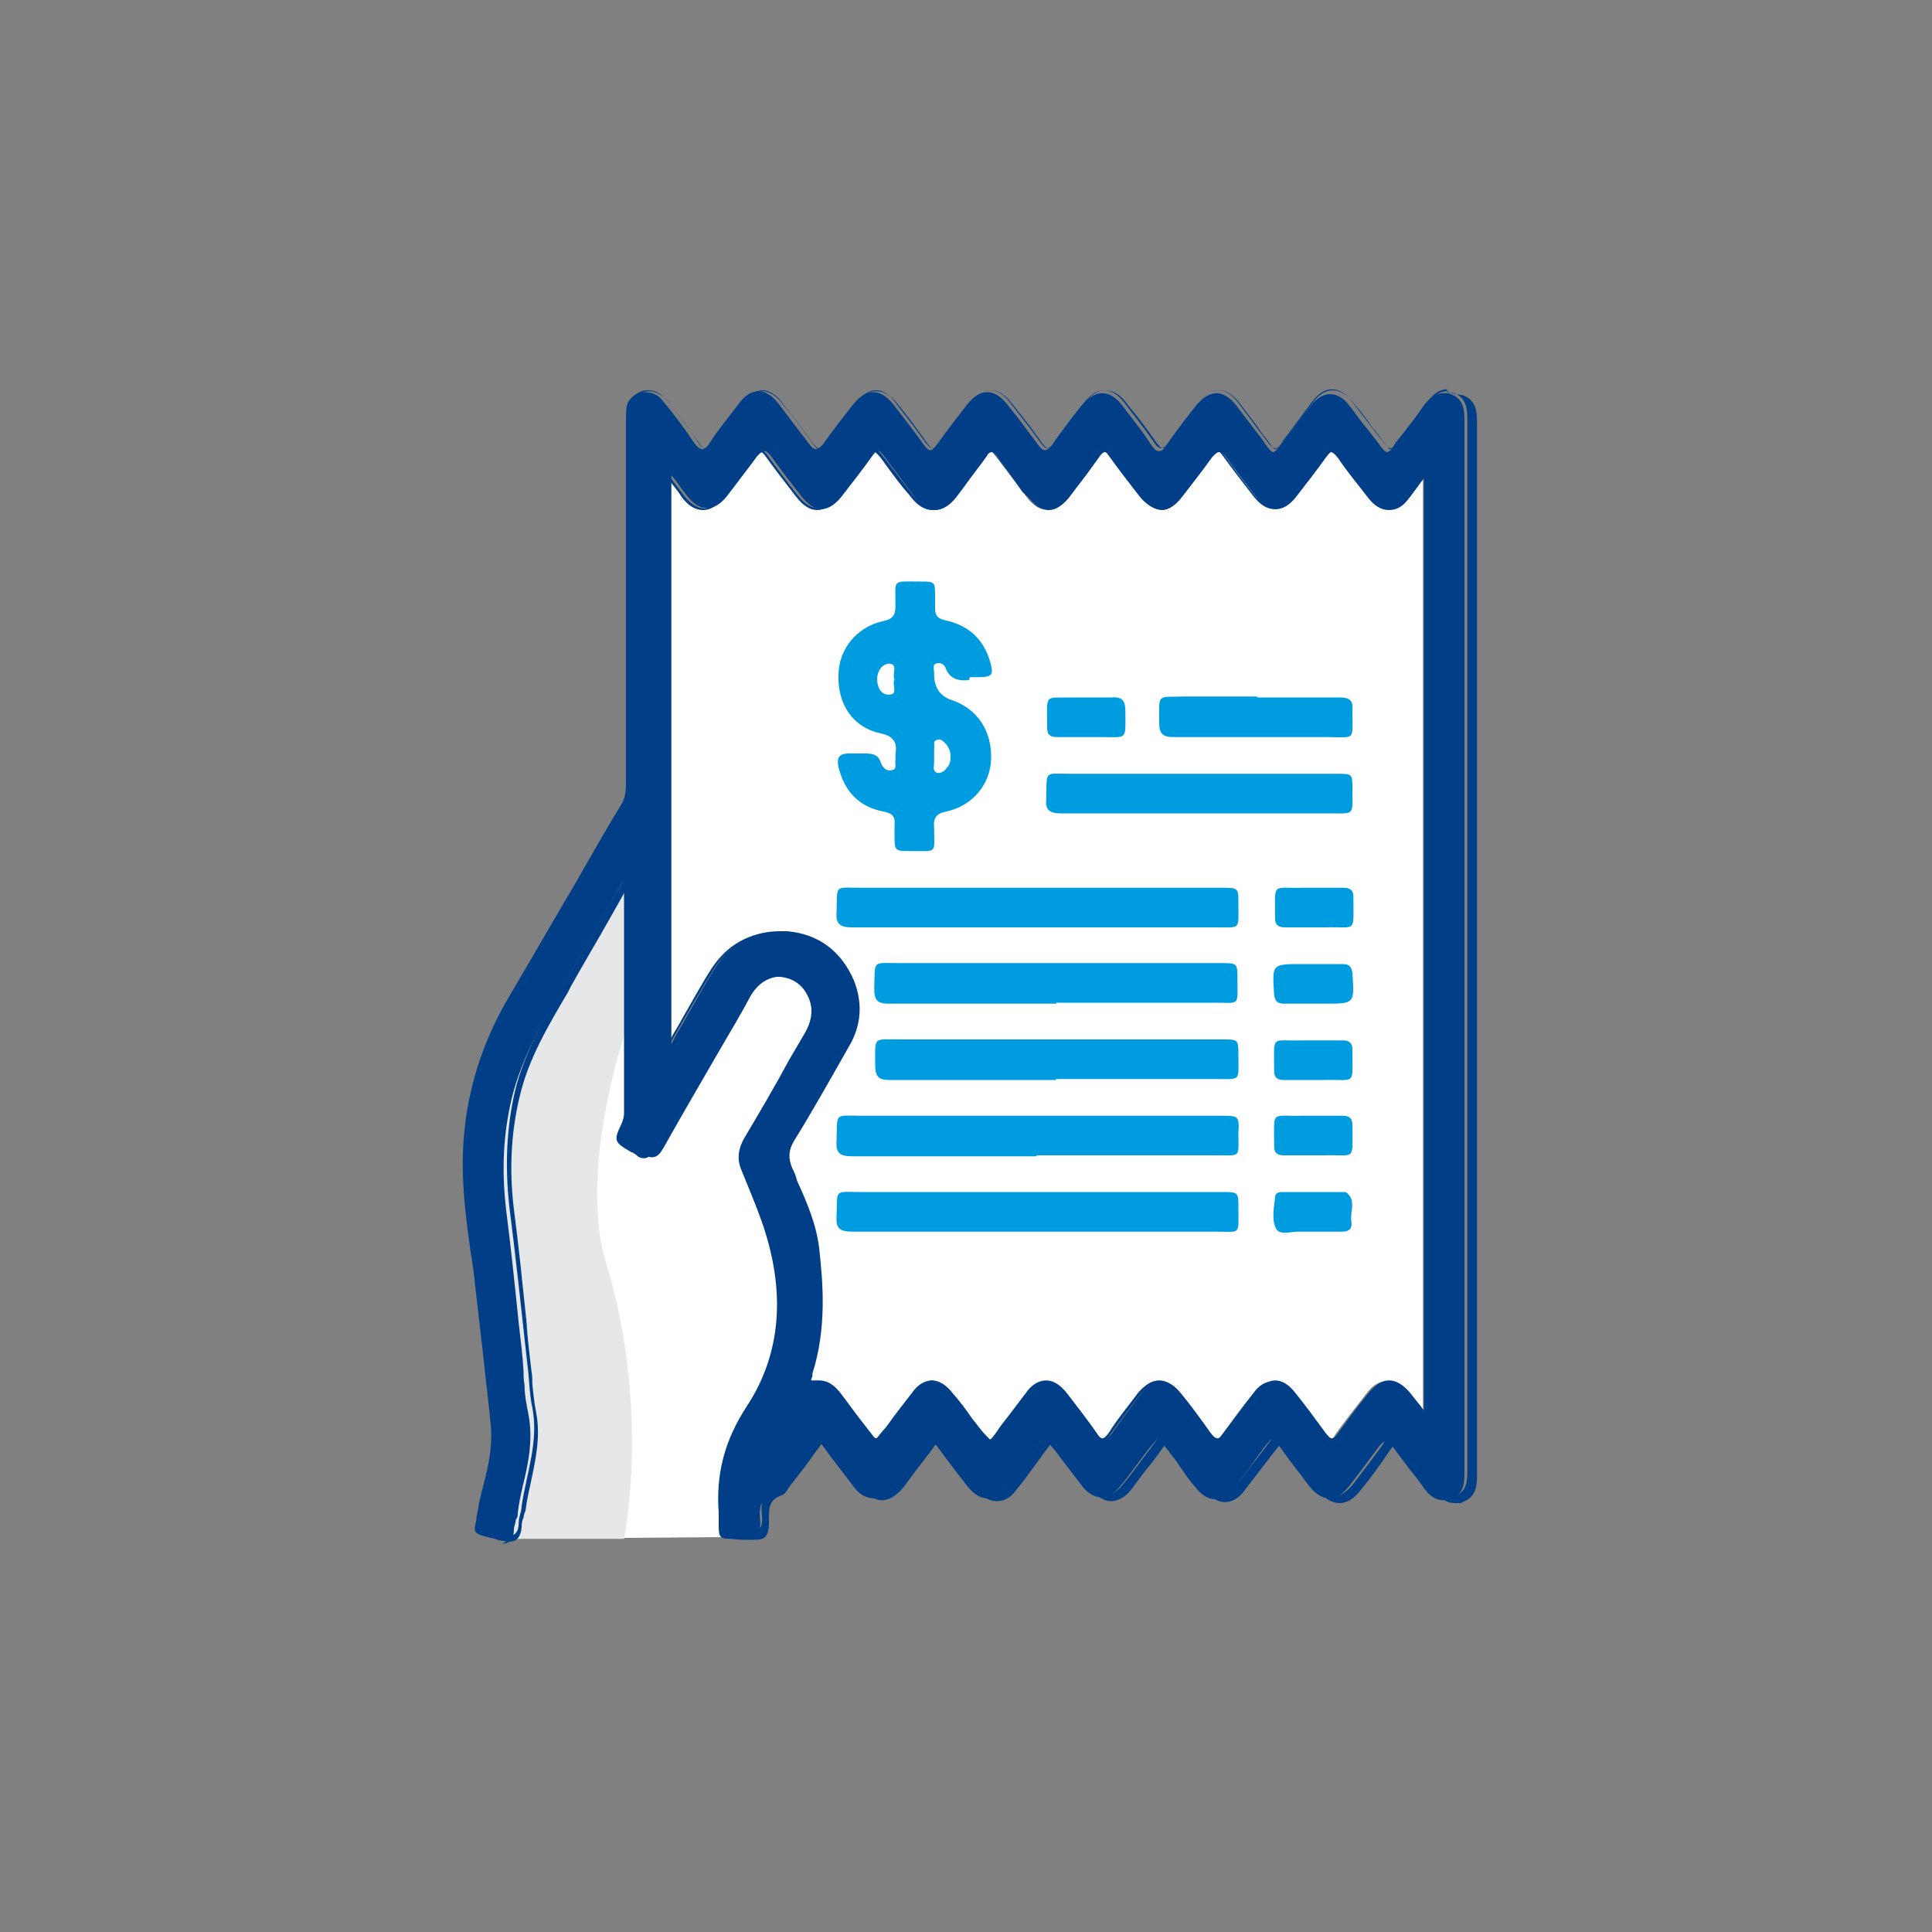<?xml version="1.0" encoding="UTF-8"?>
<svg id="Capa_1" data-name="Capa 1" xmlns="http://www.w3.org/2000/svg" version="1.1" viewBox="0 0 200 200">
  <rect x="0" y="0" width="200" height="200" fill="#808080" stroke="none"/>
  <defs>
    <style>
      .cls-1 {
        fill: #009ce0;
      }

      .cls-1, .cls-2, .cls-3, .cls-4 {
        stroke-width: 0px;
      }

      .cls-2 {
        fill: #e6e7e8;
      }

      .cls-3 {
        fill: #fff;
      }

      .cls-4 {
        fill: #003f87;
      }
    </style>
  </defs>
  <path class="cls-3" d="M147.7,49c-.7,1-1.3,1.7-1.8,2.4-1.3,1.6-2.8,1.6-4.1,0-1.1-1.4-2.1-2.7-3.1-4.1-.6-.8-1-.9-1.5,0-1,1.4-2,2.8-3.1,4.1-1.3,1.7-2.8,1.7-4.1,0-1.1-1.4-2.1-2.7-3.1-4.1-.5-.7-.9-.8-1.5,0-1,1.4-2,2.8-3.1,4.1-1.4,1.8-2.8,1.8-4.2,0-1-1.4-2.1-2.7-3.1-4.1-.5-.7-.9-.7-1.4,0-1,1.3-2,2.6-3,3.9-1.6,2.1-3,2.1-4.5,0-1-1.3-2-2.7-3-4-.5-.6-.8-.7-1.3,0-1,1.3-2,2.6-3,3.9-1.6,2.1-3,2.2-4.6,0-1-1.3-2-2.6-3-3.9-.5-.7-.9-.7-1.4,0-1,1.4-2.1,2.8-3.1,4.1-1.4,1.8-2.8,1.8-4.2,0-1.1-1.4-2.1-2.7-3.1-4.1-.5-.8-.9-.7-1.5,0-1,1.4-2,2.8-3.1,4.1-1.3,1.7-2.8,1.7-4.1,0-.5-.7-1.1-1.4-1.7-2.3v59.4c.2-.4.4-.6.5-.8,1.4-2.4,2.8-4.9,4.3-7.3,1.7-2.6,4.2-3.9,7.3-3.6,3.3.3,5.6,2,6.8,5.1.9,2.3.8,4.6-.5,6.8-1.9,3.3-3.7,6.6-5.7,9.8-.6,1-.7,1.8-.2,2.9,1.1,2.7,2.5,5.3,2.8,8.3.5,4.3.6,8.7-.7,12.9,0,.3-.6,1,.4.8,1.2-.2,1.9.4,2.6,1.3.9,1.3,1.9,2.5,2.8,3.7q1,1.3,2,0c1-1.3,2-2.6,3-3.9,1.2-1.6,2.7-1.6,4,0,1,1.3,2,2.7,3,4,.9,1.1.9,1.1,1.7,0,1-1.3,2-2.7,3-4,1.3-1.7,2.8-1.7,4.1,0,1,1.3,2.1,2.7,3,4,.6.9,1,1,1.7,0,1-1.4,2-2.7,3-4,1.3-1.7,2.8-1.7,4.1,0,1,1.3,2.1,2.7,3,4,.6.8,1,.9,1.6,0,1-1.4,2-2.8,3.1-4.1,1.3-1.7,2.8-1.6,4,0,1.1,1.4,2.1,2.7,3.1,4.1.6.8,1,.9,1.5,0,1-1.4,2.1-2.8,3.2-4.2,1.2-1.6,2.7-1.6,4,0,.6.7,1.1,1.5,1.8,2.4V49Z"/>
  <path class="cls-3" d="M51.8,159.3l25.7-.2s-.4-9.6,3-13.2c3.4-3.6.8-19.5,0-22.2-.8-2.7-1.4-6.2.5-8.9,1.9-2.7,6.3-8.1,2.7-12.3-3.6-4.2-7.6-4.5-15.2,10.7l-2.4-27s-16.5,24.3-16.2,32.2c.3,7.8,4.1,28.1,3.2,33.5-.8,5.4-1.4,7.4-1.4,7.4Z"/>
  <path class="cls-2" d="M51.8,159.3h12.8c1.5-8.6,1-19.3-1.9-28.7-3.2-10.8,3.2-27.3,3.2-27.3l.7-11.7-.5-5.3s-16.5,24.3-16.2,32.2c.3,7.8,4.1,28.1,3.2,33.5-.8,5.4-1.4,7.4-1.4,7.4Z"/>
  <g id="JJGFW4">
    <g>
      <g>
        <path class="cls-4" d="M52.5,159.5c-.2,0-.5,0-.8-.1-.4-.1-.8-.2-1.1-.3-1.6-.4-1.6-.4-1.3-1.7,0-.3.1-.7.2-1.2.1-.9.4-1.8.6-2.7.5-1.9.9-3.9.7-6-.2-2.2-.5-4.4-.7-6.5-.3-2.6-.6-5.2-.9-7.8-.1-1.2-.3-2.5-.5-3.7-.4-2.9-.8-6-.8-9,0-6.1,1.6-12,4.9-17.5,2.3-3.9,4.6-7.9,6.9-11.8,1.5-2.6,3-5.3,4.6-7.9.4-.6.5-1.3.5-2.3,0-12.5,0-25,0-37.5v-.3c0-.6,0-1.2.3-1.7.4-.6,1-.9,1.7-.9s1.4.3,1.8.9c1.2,1.4,2.3,2.9,3.3,4.4.3.4.6.6.8.6s.5-.2.8-.7c.9-1.4,2-2.7,2.9-3.9h0c.7-1,1.4-1.4,2.1-1.4s1.4.4,2.1,1.3c1.2,1.6,2.2,2.9,3.2,4.2.3.4.5.5.7.5s.4-.2.7-.5c.9-1.3,1.9-2.6,3.1-4.1.7-.9,1.4-1.3,2.1-1.3s1.4.4,2.1,1.3c1.1,1.4,2.1,2.7,3.1,4.1.3.4.5.6.7.6s.4-.2.7-.6c1-1.4,2.1-2.8,3.1-4.1.7-.9,1.4-1.3,2.1-1.3s1.4.4,2.1,1.3c1.3,1.6,2.3,3,3.2,4.2.3.4.5.5.7.5s.4-.2.7-.5c1-1.5,2.1-2.8,3.1-4.1.7-.9,1.4-1.3,2.1-1.3s1.4.4,2.1,1.3l.3.4c.9,1.2,1.9,2.4,2.7,3.7.3.4.5.6.8.6s.5-.2.8-.7c.9-1.3,1.9-2.6,3-4,.7-.8,1.4-1.3,2.1-1.3s1.4.4,2.1,1.3c.6.8,1.3,1.7,1.9,2.5.4.5.8,1,1.1,1.5.4.5.6.8.8.8s.4-.3.8-.8c.4-.5.7-1,1.1-1.4.6-.9,1.3-1.7,2-2.6.6-.8,1.3-1.2,2-1.2s1.4.4,2,1.2c.7.9,1.3,1.8,2,2.6l1,1.3c.4.6.7.9.9.9s.5-.3.9-1l.8-1c.7-.9,1.4-1.8,2-2.7.7-1,1.4-1.4,2.1-1.4s.5,0,.8.1c1.3.5,1.4,1.6,1.4,2.7,0,24.1,0,48.3,0,72.4v19.2c0,5.8,0,11.6,0,17.4,0,1.1-.1,2.2-1.4,2.7-.3,0-.5.1-.8.1-1,0-1.7-.8-2.1-1.4-.4-.6-.8-1.1-1.3-1.7-.6-.8-1.2-1.6-1.8-2.4-.3-.4-.5-.6-.7-.6s-.5.2-.8.6c-1,1.4-2.1,2.8-3,4-.7.9-1.4,1.3-2.1,1.3s-1.4-.4-2.1-1.3c-.6-.8-1.2-1.6-1.9-2.5-.4-.5-.7-1-1.1-1.5-.4-.5-.6-.8-.8-.8s-.4.3-.9.9c-.3.5-.7.9-1,1.4-.6.9-1.3,1.7-1.9,2.6-.7.8-1.4,1.3-2.1,1.3s-1.4-.4-2.1-1.3c-.7-.8-1.3-1.7-1.9-2.6l-1-1.3c-.5-.6-.7-1-.9-1s-.5.4-1,1l-.9,1.2c-.7.9-1.3,1.8-2,2.6-.6.8-1.3,1.2-2,1.2s-1.4-.4-2-1.2c-.7-.9-1.3-1.7-2-2.6-.4-.5-.7-1-1.1-1.4-.4-.5-.6-.8-.8-.8s-.4.3-.8.8c-.4.5-.7,1-1.1,1.5-.6.9-1.3,1.7-1.9,2.5-.7.8-1.4,1.3-2.1,1.3s-1.4-.4-2.1-1.3c-1-1.3-2.1-2.7-3.1-4.1-.3-.4-.5-.6-.7-.6s-.4.2-.7.6c-1,1.4-2,2.7-3.1,4.1-.7.9-1.4,1.3-2.1,1.3s-1.5-.4-2.1-1.3c-1-1.3-2.1-2.7-3.1-4.1-.3-.4-.5-.5-.7-.5s-.4.2-.7.5c-.7,1-1.5,2.1-2.3,3.1l-.7.9c0,0-.1.2-.2.3-.2.3-.4.6-.6.7-1.5.5-1.4,1.7-1.3,2.9h0c0,.7,0,1.1-.3,1.3-.2.2-.6.4-1.2.4h-.1c-.4,0-.7,0-1,0-1.6,0-1.7,0-1.7-1.5,0-.3,0-.7,0-1.2-.3-4,.6-7.5,2.9-11,3.6-5.5,4.1-12,1.5-19.3-.6-1.7-1.3-3.3-2.1-5.3-.4-1-.3-2,.3-3.1,1.6-2.7,3.2-5.4,4.7-8.2l1.7-2.9c.8-1.5.8-2.8,0-4.1-.7-1.1-1.8-1.6-3.1-1.6s-.3,0-.5,0c-1.2.1-2.2.8-2.9,2.1-1.1,1.9-2.2,3.8-3.3,5.6-1.9,3.3-3.9,6.7-5.8,10.1-.4.7-.7,1-1.1,1s-.6-.1-.9-.4c0,0-.2-.1-.3-.2h-.1c-1.9-1.1-1.9-1.2-1-3.1.1-.3.2-.6.2-.9,0-6.8,0-13.5,0-20.3v-3.6s-.2,0-.2,0l-1.8,3.2c-1.4,2.5-2.9,5-4.3,7.5l-.3.6c-2,3.4-4,6.9-5,10.9-.9,3.7-1.1,7.5-.6,11.7.5,3.9.9,7.8,1.3,11.7.2,1.7.4,3.3.5,5,0,.5,0,.9.1,1.4,0,1,.2,2,.4,3,.5,2.6,0,5.1-.6,7.5-.2.9-.4,1.8-.5,2.7,0,.2,0,.5-.2.7,0,.3-.2.7-.2,1,0,1-.4,1.5-1.2,1.5ZM96.6,143.1c.7,0,1.4.4,2,1.2.7.9,1.3,1.7,2,2.6.4.5.7.9,1.1,1.4.4.5.6.8.8.8s.4-.3.8-.8c.4-.5.7-1,1.1-1.5.6-.9,1.3-1.7,1.9-2.5.7-.8,1.4-1.3,2.1-1.3s1.4.4,2.1,1.3c1,1.3,2.1,2.7,3,4,.3.5.6.7.8.7s.5-.2.8-.6c.9-1.3,1.8-2.5,2.7-3.7l.3-.4c.7-.9,1.4-1.3,2.1-1.3s1.4.4,2.1,1.3c1,1.2,2,2.6,3,4,.3.4.5.6.8.6s.4-.2.7-.6c1-1.4,2-2.7,3.1-4.1.7-.8,1.4-1.3,2.1-1.3s1.4.4,2.1,1.3c.9,1.1,2,2.6,3.1,4.1.3.4.5.6.7.6s.4-.2.7-.6c.9-1.3,1.9-2.6,3.2-4.2.6-.8,1.3-1.2,2-1.2s1.4.4,2.1,1.2c.4.5.8,1,1.2,1.5l.5.7V49.2l-.5.7c-.4.6-.8,1-1.1,1.5-.7.8-1.4,1.3-2.1,1.3s-1.4-.4-2.1-1.3c-1-1.3-2.1-2.7-3.1-4.1-.3-.4-.5-.6-.7-.6s-.4.2-.7.6c-1,1.4-2.1,2.8-3.1,4.1-.7.9-1.4,1.3-2.1,1.3s-1.5-.4-2.1-1.3c-.9-1.2-2.1-2.7-3.1-4.1-.3-.4-.5-.5-.7-.5s-.4.2-.7.5c-1,1.4-2.1,2.8-3.1,4.1-.7.9-1.4,1.4-2.1,1.4s-1.5-.5-2.2-1.4c-1.2-1.5-2.1-2.8-3.1-4.1-.2-.3-.4-.5-.6-.5s-.4.2-.6.5c-.8,1.1-1.5,2.1-2.3,3.1l-.6.8c-.8,1.1-1.6,1.6-2.3,1.6s-1.5-.5-2.3-1.5h-.1c-1-1.4-2-2.7-2.9-4-.2-.3-.4-.5-.6-.5s-.4.1-.6.5c-.8,1.1-1.6,2.1-2.3,3.1l-.6.8c-.8,1.1-1.6,1.6-2.4,1.6s-1.5-.5-2.3-1.6l-.6-.8c-.8-1.1-1.6-2.1-2.4-3.2-.2-.3-.4-.5-.6-.5s-.4.2-.6.5c-1,1.4-2.1,2.8-3.1,4.1-.7.9-1.4,1.4-2.2,1.4-.7,0-1.4-.5-2.1-1.4-1-1.3-2.1-2.7-3.1-4.1-.3-.4-.5-.5-.7-.5s-.4.2-.7.5c-1.1,1.5-2.2,2.9-3.1,4.1-.7.9-1.4,1.3-2.1,1.3s-1.4-.4-2.1-1.3c-.4-.5-.7-.9-1.1-1.5l-.5-.6v58.9l.3-.6c.4-.8.9-1.5,1.3-2.3,1-1.7,1.9-3.4,3-5.1,1.5-2.4,3.8-3.7,6.6-3.7s.5,0,.8,0c3.3.3,5.6,2.1,6.9,5.1.9,2.3.8,4.6-.5,6.8-2.1,3.7-3.9,6.9-5.7,9.8-.6,1-.6,1.8-.2,2.8.2.4.4.8.5,1.3,1,2.2,2,4.5,2.3,7,.4,3.6.8,8.3-.7,13,0,0,0,.1,0,.2,0,.2-.2.4-.1.5,0,0,.2,0,.2,0s.2,0,.2,0c.2,0,.3,0,.4,0,.8,0,1.5.4,2.2,1.3.7.9,1.4,1.9,2.1,2.8l.7.9c.5.6.7,1,.9,1s.5-.3.9-.9l1-1.3c.7-.9,1.3-1.8,2-2.6.6-.8,1.3-1.2,2-1.2Z"/>
        <path class="cls-4" d="M149.8,40.6c.2,0,.5,0,.7.1,1.2.4,1.4,1.5,1.4,2.6,0,28.7,0,57.3,0,86,0,7.7,0,15.4,0,23,0,1.1-.1,2.2-1.4,2.6-.3,0-.5.1-.7.1-.9,0-1.5-.6-2.1-1.4-1-1.4-2.1-2.7-3-4.1-.3-.4-.6-.6-.8-.6-.3,0-.5.2-.8.7-1,1.4-2,2.7-3,4-.7.9-1.4,1.3-2.1,1.3s-1.4-.4-2.1-1.3c-1-1.3-2-2.6-3-3.9-.4-.6-.7-.9-.9-.9-.2,0-.5.3-.9.9-1,1.3-2,2.6-3,3.9-.6.8-1.3,1.2-2,1.2s-1.4-.4-2-1.2c-1-1.3-1.9-2.6-2.9-3.8-.5-.7-.7-1-1-1-.3,0-.5.3-1,1-1,1.3-1.9,2.6-2.9,3.8-.6.8-1.3,1.2-2,1.2s-1.4-.4-2-1.2c-1-1.3-2-2.7-3-4-.4-.6-.7-.9-.9-.9-.2,0-.4.3-.9.8-1,1.3-2,2.7-3,4-.6.8-1.3,1.2-2,1.2s-1.4-.4-2-1.3c-1.1-1.4-2.1-2.7-3.1-4.1-.3-.4-.5-.6-.8-.6-.2,0-.5.2-.8.6-1,1.4-2,2.8-3.1,4.1-.7.9-1.4,1.3-2.1,1.3s-1.4-.4-2.1-1.3c-1.1-1.4-2.1-2.7-3.1-4.1-.3-.4-.5-.6-.7-.6-.2,0-.5.2-.7.6-.9,1.3-2,2.6-3,3.9-.2.3-.5.8-.8.9-1.6.6-1.4,1.9-1.3,3.1,0,1.1-.4,1.4-1.3,1.4s0,0-.1,0c-3.1,0-2.4.3-2.7-2.6-.3-4,.6-7.5,2.9-11,4-6.1,3.9-12.7,1.5-19.4-.6-1.8-1.4-3.5-2.1-5.3-.5-1.1-.3-2,.3-3,2.2-3.7,4.3-7.4,6.4-11.1.8-1.4.9-2.8,0-4.2-.8-1.1-1.8-1.7-3.1-1.7-.2,0-.3,0-.5,0-1.4.1-2.3.9-3,2.1-3,5.2-6.1,10.4-9,15.7-.3.6-.7.9-1.1.9s-.5-.1-.9-.4c-.1-.1-.3-.2-.4-.2-1.8-1-1.8-1-1-2.9.1-.3.2-.6.2-.9,0-8,0-15.9,0-23.9,0,0-.2,0-.2,0-2.1,3.6-4.1,7.2-6.2,10.8-2.1,3.7-4.3,7.3-5.3,11.5-.9,3.9-1,7.8-.6,11.7.7,5.5,1.3,11.1,1.9,16.6.2,1.5.2,3,.5,4.4.7,3.5-.6,6.8-1.1,10.2,0,.6-.3,1.1-.3,1.7,0,1-.4,1.4-1.1,1.4s-.5,0-.7-.1c-3.1-.8-2.6-.2-2.1-3.1.5-2.9,1.6-5.7,1.3-8.7-.5-4.8-1.1-9.5-1.6-14.3-.4-4.2-1.2-8.5-1.2-12.7,0-6.2,1.7-12.1,4.9-17.4,3.9-6.5,7.6-13.1,11.4-19.7.4-.8.5-1.5.5-2.3,0-12.5,0-25,0-37.5,0-.7,0-1.3.3-1.9.4-.6,1-.9,1.7-.9s1.3.3,1.8.9c1.2,1.4,2.3,2.9,3.3,4.4.3.5.6.7.8.7s.5-.2.9-.7c1-1.4,2-2.7,3-4,.7-.8,1.3-1.3,2-1.3s1.4.4,2,1.2c1.1,1.4,2.2,2.8,3.2,4.2.3.4.5.6.7.6s.5-.2.7-.6c1-1.4,2-2.8,3.1-4.1.7-.9,1.4-1.3,2.1-1.3s1.4.4,2,1.3c1.1,1.4,2.1,2.7,3.1,4.1.3.4.5.6.8.6s.5-.2.8-.6c1-1.4,2-2.8,3.1-4.1.6-.8,1.3-1.3,2-1.3s1.4.4,2,1.2c1.1,1.4,2.2,2.8,3.2,4.2.3.4.5.6.7.6s.5-.2.7-.6c1-1.4,2-2.8,3.1-4.1.7-.9,1.4-1.3,2.1-1.3s1.4.4,2.1,1.3c1,1.3,2.1,2.7,3,4,.3.5.6.7.8.7s.5-.2.9-.7c1-1.4,2-2.7,3-4,.6-.8,1.3-1.3,2-1.3s1.4.4,2,1.2c1,1.3,2,2.7,3,4,.4.5.6.8.9.8s.5-.3.9-.9c1-1.3,2-2.7,3-4,.6-.8,1.3-1.2,2-1.2s1.4.4,2,1.2c1,1.3,2,2.6,3,3.9.5.6.7,1,1,1s.5-.3,1-1c.9-1.2,1.9-2.5,2.8-3.7.6-.8,1.2-1.4,2.1-1.4M96.6,52.6c-.7,0-1.5-.5-2.3-1.6-1-1.3-2-2.6-3-3.9-.3-.4-.5-.5-.7-.5-.2,0-.4.2-.7.5-1,1.4-2.1,2.8-3.1,4.1-.7.9-1.4,1.4-2.1,1.4s-1.4-.4-2.1-1.3c-1.1-1.4-2.1-2.7-3.1-4.1-.3-.4-.5-.6-.7-.6-.2,0-.5.2-.7.6-1,1.4-2,2.8-3.1,4.1-.7.9-1.4,1.3-2.1,1.3s-1.4-.4-2.1-1.3c-.5-.7-1.1-1.4-1.7-2.3v59.4c.2-.4.4-.6.5-.8,1.4-2.4,2.8-4.9,4.3-7.3,1.5-2.4,3.8-3.7,6.5-3.7s.5,0,.8,0c3.3.3,5.6,2,6.8,5.1.9,2.3.8,4.6-.5,6.8-1.9,3.3-3.7,6.6-5.7,9.8-.6,1-.7,1.8-.2,2.9,1.1,2.7,2.4,5.3,2.8,8.3.5,4.3.6,8.7-.7,12.9,0,.3-.5.8.1.8s.2,0,.3,0c.2,0,.3,0,.4,0,.9,0,1.6.6,2.2,1.3.9,1.3,1.9,2.5,2.8,3.7.5.7.8,1,1,1s.5-.3,1-1c1-1.3,2-2.6,3-3.9.6-.8,1.3-1.2,2-1.2s1.4.4,2,1.2c1,1.3,2,2.7,3,4,.4.6.7.9.9.9s.4-.3.9-.8c1-1.3,2-2.7,3-4,.6-.8,1.3-1.2,2-1.2s1.4.4,2,1.2c1,1.3,2.1,2.7,3,4,.3.5.6.7.9.7s.5-.2.8-.7c1-1.4,2-2.7,3-4,.7-.9,1.4-1.3,2.1-1.3s1.4.4,2.1,1.3c1,1.3,2.1,2.7,3,4,.3.4.6.7.8.7s.5-.2.8-.6c1-1.4,2-2.8,3.1-4.1.6-.8,1.3-1.2,2-1.2s1.4.4,2,1.3c1.1,1.4,2.1,2.7,3.1,4.1.3.4.5.6.8.6s.5-.2.8-.6c1-1.4,2.1-2.8,3.2-4.2.6-.8,1.3-1.2,2-1.2s1.4.4,2,1.2c.6.7,1.1,1.5,1.8,2.4V49c-.7,1-1.3,1.7-1.8,2.4-.6.8-1.3,1.2-2,1.2s-1.4-.4-2-1.3c-1.1-1.4-2.1-2.7-3.1-4.1-.3-.4-.5-.6-.8-.6s-.5.2-.8.6c-1,1.4-2,2.8-3.1,4.1-.7.9-1.4,1.3-2,1.3s-1.4-.4-2.1-1.3c-1.1-1.4-2.1-2.7-3.1-4.1-.3-.4-.5-.6-.7-.6-.2,0-.5.2-.7.6-1,1.4-2,2.8-3.1,4.1-.7.9-1.4,1.3-2.1,1.3s-1.4-.5-2.1-1.4c-1-1.4-2.1-2.7-3.1-4.1-.3-.4-.5-.5-.7-.5-.2,0-.4.2-.7.5-1,1.3-2,2.6-3,3.9-.8,1-1.5,1.6-2.3,1.6s-1.5-.5-2.2-1.5c-1-1.3-2-2.7-3-4-.2-.3-.4-.5-.7-.5-.2,0-.4.2-.7.5-1,1.3-2,2.6-3,3.9-.8,1.1-1.6,1.6-2.3,1.6M149.8,40.5c-1,0-1.7.8-2.2,1.4-.7.9-1.4,1.8-2,2.7-.3.3-.5.7-.8,1-.4.6-.7.9-.9.9s-.4-.4-.8-.9c-.3-.4-.6-.9-1-1.3-.6-.9-1.3-1.8-2-2.6-.6-.8-1.4-1.3-2.1-1.3s-1.5.4-2.1,1.3c-.7.9-1.3,1.7-2,2.6-.4.5-.7,1-1.1,1.4-.3.4-.6.8-.8.8s-.4-.4-.7-.8c-.4-.5-.8-1-1.1-1.5-.6-.8-1.3-1.7-1.9-2.5-.7-.9-1.4-1.3-2.1-1.3s-1.5.4-2.1,1.3c-1.2,1.5-2.1,2.7-3,4.1-.3.4-.5.6-.7.6s-.4-.2-.7-.6c-.9-1.3-1.8-2.5-2.8-3.7l-.3-.4c-.7-.9-1.4-1.3-2.2-1.3s-1.5.5-2.2,1.4c-1,1.3-2.1,2.7-3.1,4.1-.3.4-.5.5-.6.5s-.4-.2-.6-.5c-.9-1.3-1.9-2.6-3.2-4.2-.7-.9-1.4-1.3-2.1-1.3s-1.5.4-2.2,1.3c-1,1.3-2.1,2.7-3.1,4.1-.3.4-.5.6-.7.6s-.4-.2-.6-.5c-1-1.4-2-2.8-3.1-4.1-.7-.9-1.4-1.3-2.2-1.3s-1.5.5-2.2,1.4c-1,1.2-2.1,2.7-3.1,4.1-.2.3-.4.5-.6.5s-.4-.2-.6-.5c-.9-1.3-1.9-2.6-3.2-4.2-.7-.9-1.4-1.3-2.1-1.3s-1.5.4-2.2,1.3h0c-1,1.4-2,2.7-2.9,4.1-.3.4-.5.6-.7.6s-.4-.2-.7-.6c-1.1-1.5-2.2-3-3.3-4.4-.5-.6-1.2-1-1.9-1s-1.4.4-1.8,1c-.4.6-.4,1.2-.4,1.7v.3c0,12.5,0,25,0,37.5,0,1-.2,1.6-.5,2.3-1.5,2.6-3,5.3-4.6,7.9-2.2,3.9-4.6,7.9-6.9,11.8-3.3,5.5-4.9,11.4-4.9,17.5,0,3,.4,6.1.8,9,.2,1.2.3,2.5.4,3.7.3,2.6.6,5.2.9,7.7.2,2.2.5,4.4.7,6.6.2,2-.2,4-.7,6-.2.9-.4,1.8-.6,2.7,0,.5-.2.9-.2,1.2-.3,1.4-.2,1.4,1.4,1.8.3,0,.6.2,1.1.3.3,0,.6.1.8.1.8,0,1.2-.5,1.3-1.5,0-.3,0-.6.2-1,0-.2.1-.5.2-.7.1-.9.3-1.8.5-2.7.5-2.4,1.1-4.9.6-7.5-.2-1-.3-2-.4-3,0-.5,0-.9-.1-1.4-.2-1.7-.4-3.3-.5-5-.4-3.8-.8-7.8-1.3-11.6-.5-4.1-.3-8,.6-11.7.9-3.9,3-7.4,5-10.8l.3-.6c1.4-2.5,2.9-5,4.3-7.5l1.8-3.2h0s0,3.5,0,3.5c0,6.8,0,13.6,0,20.3,0,.3,0,.6-.2.9-.9,1.9-.8,2,1.1,3.1,0,0,0,0,.1,0,0,0,.2,0,.3.2.4.3.7.4,1,.4.6,0,.9-.5,1.2-1,1.9-3.4,3.9-6.8,5.8-10.1,1.1-1.9,2.2-3.7,3.2-5.6.7-1.2,1.7-1.9,2.9-2,.2,0,.3,0,.5,0,1.3,0,2.3.5,3,1.6.8,1.2.8,2.6,0,4-.6,1-1.1,2-1.7,3-1.5,2.7-3.1,5.4-4.7,8.1-.6,1.1-.7,2.1-.3,3.2.8,1.9,1.5,3.6,2.1,5.3,2.6,7.2,2.1,13.7-1.5,19.2-2.3,3.5-3.2,7-2.9,11.1,0,.5,0,.9,0,1.2,0,1.5.1,1.5,1.8,1.6.3,0,.6,0,1,0,0,0,.1,0,.2,0,.6,0,1-.1,1.2-.4.2-.3.3-.7.3-1.2h0c0-1.3-.2-2.5,1.3-3,.3-.1.5-.4.7-.7,0,0,.1-.2.2-.3l.7-.9c.8-1,1.5-2,2.3-3.1.2-.3.4-.5.6-.5.2,0,.4.2.6.5,1,1.4,2.1,2.8,3.1,4.1.7.9,1.4,1.4,2.2,1.4s1.5-.5,2.2-1.3c1.1-1.5,2.1-2.8,3.1-4.1.2-.4.5-.5.6-.5.2,0,.4.2.7.6,1,1.5,2.2,2.9,3.1,4.1.7.9,1.4,1.3,2.2,1.3s1.5-.4,2.1-1.3c.7-.8,1.3-1.7,1.9-2.5.4-.5.7-1,1.1-1.5.3-.4.6-.8.7-.8.2,0,.4.4.8.8.4.5.7,1,1.1,1.4.6.9,1.3,1.7,2,2.6.6.8,1.4,1.3,2.1,1.3s1.5-.4,2.1-1.2c.7-.9,1.3-1.8,2-2.6.3-.4.6-.8.9-1.2.4-.6.7-1,.9-1,.2,0,.5.4.9.9.3.4.6.9,1,1.3.6.8,1.3,1.7,1.9,2.6.7.9,1.4,1.3,2.1,1.3s1.5-.4,2.1-1.3c.7-.9,1.3-1.7,2-2.6.3-.4.7-.9,1-1.3.4-.5.6-.8.8-.8.2,0,.4.4.8.8.4.5.7,1,1.1,1.5.6.8,1.2,1.7,1.9,2.5.7.9,1.4,1.3,2.2,1.3s1.5-.5,2.2-1.4c1-1.2,2-2.6,3-4.1.3-.4.5-.6.7-.6.2,0,.4.2.7.6.6.8,1.2,1.6,1.8,2.4.4.6.8,1.1,1.3,1.7.4.6,1.1,1.4,2.2,1.4s.5,0,.8-.1c1.4-.5,1.5-1.7,1.5-2.8,0-5.8,0-11.6,0-17.3v-5.7s0-13.2,0-13.2c0-24.3,0-48.5,0-72.8,0-1.1-.1-2.3-1.5-2.8-.3,0-.5-.1-.8-.1h0ZM96.6,52.8c.8,0,1.6-.5,2.4-1.7l.6-.8c.8-1,1.6-2.1,2.4-3.2.2-.3.4-.4.5-.4.2,0,.3.1.5.4,1,1.3,2,2.6,2.9,3.9h.1c.8,1.2,1.6,1.7,2.3,1.7s1.6-.5,2.4-1.6l.6-.8c.8-1,1.6-2.1,2.3-3.1.2-.3.4-.5.6-.5.2,0,.4.2.6.5,1,1.4,2.1,2.8,3.1,4.1.7.9,1.5,1.4,2.2,1.4s1.5-.5,2.2-1.4c1-1.2,2.1-2.7,3.1-4.1.2-.3.4-.5.6-.5.2,0,.4.2.6.5,1,1.4,2.1,2.8,3.1,4.1.7.9,1.4,1.4,2.2,1.4s1.5-.4,2.2-1.3c1-1.3,2.1-2.7,3.1-4.1.3-.4.5-.5.6-.5s.4.2.7.6c1,1.5,2.2,2.9,3.1,4.1.7.9,1.4,1.3,2.2,1.3s1.5-.4,2.1-1.3c.4-.5.7-.9,1.1-1.5.1-.2.3-.3.4-.5v96.9c-.1-.2-.3-.4-.4-.5-.4-.6-.8-1.1-1.2-1.5-.7-.8-1.4-1.3-2.1-1.3s-1.5.4-2.1,1.2c-1.3,1.6-2.3,3-3.2,4.2-.3.4-.5.5-.6.5s-.4-.2-.7-.6c-1.1-1.5-2.2-2.9-3.1-4.1-.7-.9-1.4-1.3-2.2-1.3s-1.5.4-2.1,1.3c-1.1,1.4-2.1,2.8-3.1,4.1-.3.4-.5.6-.7.6s-.4-.2-.7-.6c-1-1.4-2.1-2.8-3-4.1-.7-.9-1.4-1.4-2.2-1.4s-1.5.5-2.2,1.3l-.3.4c-.9,1.2-1.9,2.4-2.7,3.7-.3.4-.5.6-.7.6s-.4-.2-.7-.6c-1-1.4-2-2.8-3-4.1-.7-.9-1.4-1.3-2.1-1.3s-1.5.4-2.1,1.3c-.6.8-1.3,1.7-1.9,2.5-.4.5-.8,1-1.1,1.5-.3.4-.6.8-.7.8s-.4-.4-.8-.8c-.4-.5-.7-.9-1.1-1.4-.6-.9-1.3-1.8-2-2.6-.6-.8-1.4-1.3-2.1-1.3s-1.5.4-2.1,1.3c-.7.9-1.4,1.8-2,2.6-.3.4-.6.9-1,1.3-.4.5-.7.9-.8.9s-.5-.4-.9-.9l-.7-.9c-.7-.9-1.4-1.9-2.1-2.8-.5-.6-1.2-1.4-2.3-1.4s-.3,0-.5,0c0,0-.2,0-.2,0-.1,0-.2,0-.2,0,0,0,0-.3.1-.4,0,0,0-.2,0-.2,1.4-4.7,1.1-9.4.7-13-.3-2.5-1.3-4.8-2.3-7-.2-.4-.4-.8-.5-1.3-.4-1-.4-1.8.2-2.7,1.8-3,3.6-6.2,5.7-9.8,1.2-2.2,1.4-4.5.5-6.9-1.2-3.1-3.6-4.9-6.9-5.2-.3,0-.5,0-.8,0-2.8,0-5.1,1.3-6.7,3.7-1.1,1.7-2,3.4-3,5.1-.4.8-.9,1.5-1.3,2.3,0,.1-.1.2-.2.3v-58.4l.3.5c.4.5.8,1,1.1,1.5.7.9,1.4,1.3,2.2,1.3s1.5-.5,2.2-1.4c.9-1.2,2.1-2.7,3.1-4.1.2-.3.4-.5.6-.5.2,0,.4.2.6.5,1,1.4,2.1,2.8,3.1,4.1.7.9,1.4,1.4,2.2,1.4s1.5-.5,2.2-1.4c1-1.3,2.1-2.7,3.1-4.1.2-.3.4-.5.6-.5.2,0,.3.2.6.5.8,1.1,1.6,2.2,2.4,3.2l.6.7c.8,1.1,1.6,1.6,2.4,1.6h0Z"/>
      </g>
      <path class="cls-1" d="M100.3,70.4c-.9.1-1.9,0-2.4-1.2-.1-.4-.6-.7-1-.5-.4.1-.2.6-.2.9,0,0,0,.2,0,.2q0,2.1,1.9,2.7c2.6.9,4.1,3.2,4,6.1-.1,2.6-1.9,4.8-4.6,5.4-1.1.2-1.4.7-1.3,1.7,0,2.7.4,2.4-2.4,2.4-1.7,0-1.7,0-1.7-1.7,0-.3,0-.6,0-.9.1-1-.2-1.3-1.2-1.5-2.5-.5-4-2.1-4.6-4.6-.2-.9,0-1.4,1.1-1.4.5,0,1,0,1.5,0,.8,0,1.5,0,1.8,1,.2.5.6.9,1.2.7.5-.1.2-.7.3-1.1,0-.2,0-.3,0-.5.2-1.3-.2-1.9-1.6-2.2-2.8-.6-4.4-3-4.3-6,0-2.7,1.9-5,4.6-5.6,1-.2,1.3-.6,1.3-1.6,0-2.8-.4-2.5,2.5-2.5,1.6,0,1.6,0,1.6,1.6,0,.4,0,.7,0,1.1,0,.8.2,1.1,1,1.3,2.4.5,4,1.9,4.7,4.3.4,1.4.2,1.6-1.3,1.6-.2,0-.4,0-.8,0ZM92.6,70.3c-.3-.5.4-1.5-.5-1.6-.8,0-1.3.8-1.3,1.6,0,.8.4,1.7,1.3,1.6.9,0,.2-1.1.5-1.6ZM98.4,78.2c0-.4-.2-.8-.4-1.1-.3-.3-.6-.7-1-.5-.5.1-.2.6-.3,1,0,.4,0,.9,0,1.4,0,.3-.2.8.3,1,.4.1.8-.2,1-.5.3-.3.4-.7.4-1.1Z"/>
      <path class="cls-1" d="M107.3,96c-6.4,0-12.7,0-19.1,0-1.2,0-1.7-.3-1.6-1.6.1-2.9-.3-2.5,2.6-2.5,12.4,0,24.9,0,37.3,0,1.7,0,1.7,0,1.7,1.7,0,2.7.3,2.4-2.4,2.4-6.2,0-12.3,0-18.5,0Z"/>
      <path class="cls-1" d="M107.3,119.7c-6.4,0-12.7,0-19.1,0-1.2,0-1.7-.3-1.6-1.6.1-3-.3-2.6,2.6-2.6,12.4,0,24.8,0,37.2,0,1.8,0,1.9,0,1.8,1.8,0,2.6.3,2.3-2.3,2.3-6.2,0-12.4,0-18.6,0Z"/>
      <path class="cls-1" d="M107.4,127.5c-6.4,0-12.8,0-19.2,0-1.2,0-1.7-.3-1.6-1.6.1-2.9-.3-2.5,2.6-2.5,12.4,0,24.9,0,37.3,0,1.7,0,1.7,0,1.7,1.7,0,2.8.3,2.4-2.4,2.4-6.1,0-12.2,0-18.3,0Z"/>
      <path class="cls-1" d="M109.4,103.9c-5.8,0-11.6,0-17.4,0-1.1,0-1.5-.3-1.5-1.5.1-3.1-.3-2.7,2.7-2.7,11.1,0,22.2,0,33.2,0,1.7,0,1.7,0,1.7,1.7,0,2.8.3,2.4-2.4,2.4-5.5,0-10.9,0-16.4,0Z"/>
      <path class="cls-1" d="M109.3,111.8c-5.7,0-11.5,0-17.2,0-1.1,0-1.5-.3-1.5-1.5,0-3.1-.3-2.7,2.7-2.7,11.1,0,22.2,0,33.2,0,1.7,0,1.7,0,1.7,1.7,0,2.7.3,2.4-2.4,2.4-5.5,0-11,0-16.5,0Z"/>
      <path class="cls-1" d="M124.1,84.2c-4.8,0-9.5,0-14.3,0-1.2,0-1.6-.4-1.5-1.5.1-3-.3-2.6,2.5-2.6,9.2,0,18.4,0,27.6,0,1.6,0,1.6,0,1.6,1.6,0,2.8.3,2.5-2.5,2.5-4.5,0-8.9,0-13.4,0Z"/>
      <path class="cls-1" d="M130.2,72.2c2.8,0,5.7,0,8.5,0,1,0,1.4.3,1.3,1.3,0,3.3.4,2.8-2.7,2.8-5.3,0-10.5,0-15.8,0-1.1,0-1.5-.3-1.5-1.5,0-3.1-.3-2.6,2.7-2.7,2.5,0,4.9,0,7.4,0Z"/>
      <path class="cls-1" d="M112.5,72.2c.9,0,1.7,0,2.6,0,1.1-.1,1.4.4,1.4,1.4,0,3.1.3,2.7-2.7,2.7-1.4,0-2.9,0-4.3,0-.8,0-1.1-.2-1.1-1,0-3.7-.4-3,2.9-3.1.4,0,.8,0,1.2,0Z"/>
      <path class="cls-1" d="M135.9,96c-1,0-2,0-2.9,0-.7,0-1-.3-1-.9,0-3.9-.4-3.1,2.9-3.2,1.4,0,2.8,0,4.2,0,.7,0,1,.3,1,.9,0,3.9.4,3.1-2.9,3.2-.4,0-.8,0-1.2,0h0Z"/>
      <path class="cls-1" d="M136.1,99.8c1,0,2,0,2.9,0,.7,0,.9.3,1,.9.2,3.2.3,3.2-2.9,3.2-1.4,0-2.8,0-4.2,0-.7,0-.9-.3-1-.9-.2-3.2-.3-3.2,2.9-3.2.4,0,.8,0,1.2,0h0Z"/>
      <path class="cls-1" d="M136,111.8c-1,0-2,0-3.1,0-.7,0-1-.3-1-.9,0-3.9-.4-3.1,2.9-3.2,1.4,0,2.8,0,4.2,0,.7,0,1,.3,1,.9,0,3.9.4,3.1-2.9,3.2-.4,0-.7,0-1.1,0h0Z"/>
      <path class="cls-1" d="M136.1,115.5c1,0,2,0,2.9,0,.7,0,1,.3,1,.9,0,3.9.4,3.1-2.9,3.2-1.4,0-2.8,0-4.2,0-.7,0-1-.3-1-.9,0-3.9-.4-3.1,2.9-3.2.4,0,.8,0,1.2,0h0Z"/>
      <path class="cls-1" d="M135.9,127.5c-.5,0-1,0-1.5,0-.8,0-1.9.4-2.3-.3-.5-1-.2-2.2-.1-3.3,0-.4.4-.5.7-.5,2.1,0,4.3,0,6.4,0,0,0,.2,0,.2,0,1.2.8.4,2.1.6,3.1.1.6-.2,1-.9,1-1.1,0-2.1,0-3.2,0h0Z"/>
    </g>
  </g>
</svg>